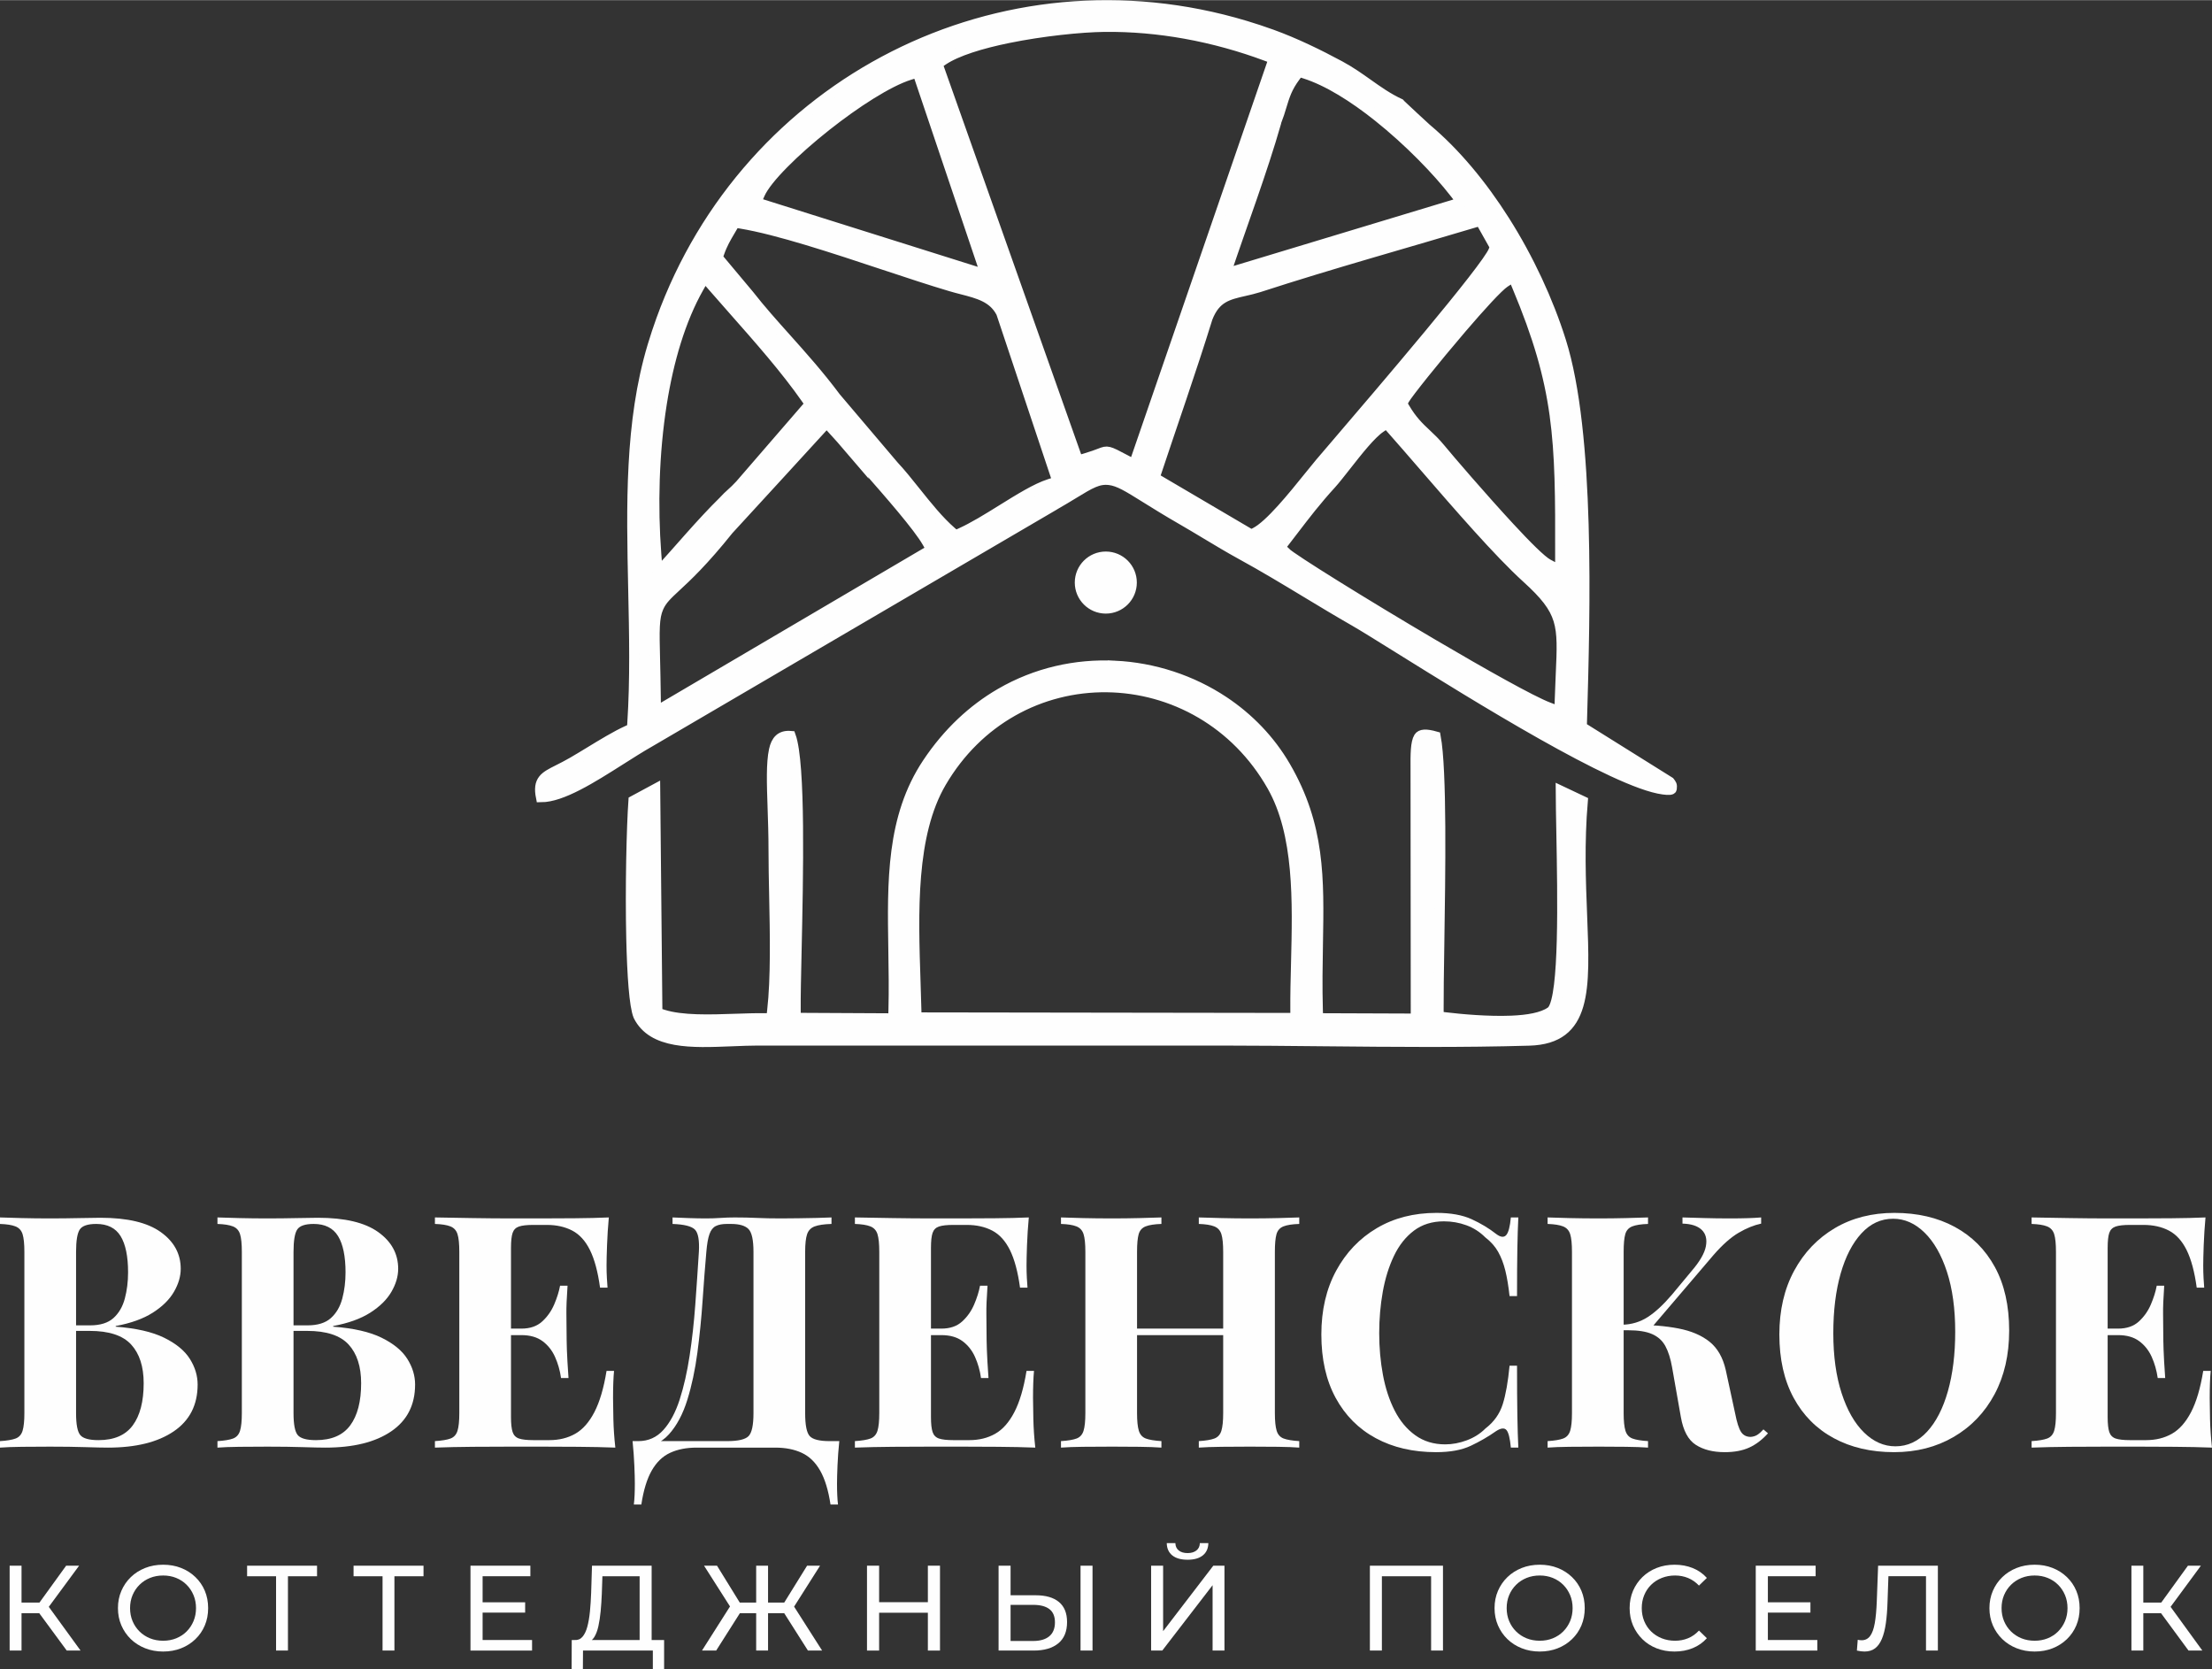 <?xml version="1.0" encoding="UTF-8"?> <svg xmlns="http://www.w3.org/2000/svg" xmlns:xlink="http://www.w3.org/1999/xlink" xmlns:xodm="http://www.corel.com/coreldraw/odm/2003" xml:space="preserve" width="1825px" height="1377px" version="1.1" style="shape-rendering:geometricPrecision; text-rendering:geometricPrecision; image-rendering:optimizeQuality; fill-rule:evenodd; clip-rule:evenodd" viewBox="0 0 1823.32 1375.48"><rect x="0" y="0" width="1823.32" height="1375.48" fill="#333333" stroke="none"/> <defs> <style type="text/css"> .str0 {stroke:#FEFEFE;stroke-width:8.33;stroke-miterlimit:22.926} .fil0 {fill:#FEFEFE} .fil1 {fill:#FEFEFE;fill-rule:nonzero} </style> </defs> <g id="Слой_x0020_1">  <g id="_3030731269312"> <path class="fil0 str0" d="M626.41 159.6c5.55,-12.57 28.71,-35.42 54.67,-55.93 24.19,-19.12 51.15,-36.56 68.79,-42.07l6.46 -2.01 56.19 166.63 -189.24 -59.55 3.13 -7.07zm263.68 320.4c0,11.82 9.58,21.41 21.41,21.41 11.82,0 21.41,-9.59 21.41,-21.41 0,-11.83 -9.59,-21.41 -21.41,-21.41 -11.83,0 -21.41,9.58 -21.41,21.41zm28.88 68.54c-32.08,-1.54 -64.94,5.61 -94.47,22.8 -22.51,13.09 -43.13,32.05 -60.05,57.43 -29.82,44.77 -28.96,97.56 -28.05,153.8 0.26,16.34 0.53,32.98 0.09,49.82l-0.19 6.78 -80.38 -0.41 -0.07 -6.83c-0.1,-10.41 0.28,-27.48 0.73,-47.84 1.37,-61.91 3.42,-154.79 -4.8,-177.65 -8.16,-0.72 -12.05,3.57 -13.78,11.57 -2.35,10.87 -1.8,27.42 -1.13,47.33 0.37,11.03 0.77,23.03 0.77,34.69 0,12.54 0.26,24.52 0.51,36.97 0.68,32.84 1.43,68.77 -1.65,95.91l-0.7 6.24 -6.27 -0.08c-6.83,-0.09 -14.79,0.19 -23.06,0.46 -21.16,0.73 -44.24,1.51 -59.83,-3.44l-4.78 -1.51 -1.81 -184.45 -17.89 9.65c-1.51,21.24 -2.76,71.43 -1.77,113.8 0.69,29.69 2.41,55.29 5.77,63.54 11.72,23.54 44.13,22.24 76.63,20.92 7.99,-0.32 15.99,-0.64 23.02,-0.64l0 0.02 381.58 0.03 0 -0.03c25.03,0 54.7,0.3 84.48,0.59 56.54,0.55 113.55,1.1 168.73,-0.51 47.55,-1.4 45.92,-42.15 43.5,-103 -1.11,-27.97 -2.38,-59.9 0.55,-94.35l-18.13 -8.57c0.04,8.81 0.25,20.47 0.5,33.61 1.01,54.73 2.49,134.46 -7.4,147.18l-0.59 0.75 -0.93 0.65c-6.75,4.74 -18.79,6.79 -32.2,7.34 -19.21,0.8 -41.7,-1.28 -53.99,-2.75l-6.05 -0.73 -0.05 -6.13c-0.07,-11.83 0.21,-30.31 0.54,-51.87 0.94,-60.33 2.24,-145.02 -2.96,-172.78 -8.22,-2.34 -12.25,-1.87 -13.88,0.7 -2.71,4.31 -2.76,13.92 -2.66,26.4 0,68.47 0.11,136.95 0.18,205.43l-80.59 -0.3 -0.18 -6.7c-0.55,-19.62 -0.22,-37.69 0.07,-54.72 0.96,-53.93 1.73,-97.25 -26.7,-146.11 -12.72,-21.86 -30.27,-39.92 -50.75,-53.57 -26.48,-17.63 -57.81,-27.89 -89.91,-29.44l0 0zm-84.61 37.72c24.11,-13.72 51.1,-20.34 78.03,-20.02 26.9,0.32 53.75,7.57 77.64,21.6 23.19,13.62 43.59,33.62 58.49,59.83 22.48,39.53 21.1,94.75 19.81,146.22 -0.33,13.07 -0.66,25.9 -0.57,38.01l0.04 6.95 -312.33 -0.45 -0.16 -6.75c-0.18,-7.26 -0.43,-14.99 -0.69,-22.87 -1.88,-56.81 -4,-121.05 21.35,-164.21 15.2,-25.9 35.5,-45.29 58.39,-58.31l0 0zm-105.27 -367.94c19.69,6.53 38.39,12.74 54.33,17.45 3.45,1.03 6.39,1.79 9.2,2.51 13.97,3.6 25.83,6.66 32.41,18.95l0.28 0.54 46.37 138.91 -6.7 2.14c-10.78,3.43 -24.9,12.21 -39.09,21.03 -11.72,7.29 -23.5,14.61 -34.19,19.42l-4.03 1.82 -3.35 -2.9c-10.42,-9.04 -20.16,-21.22 -29.62,-33.06 -6.05,-7.59 -12.01,-15.04 -17.72,-21.13l-0.25 -0.28 -47.76 -56.27 -0.24 -0.32c-13.69,-18.3 -27.45,-33.66 -40.62,-48.38 -10.71,-11.95 -21.04,-23.49 -30.72,-35.86l-25.8 -30.8 1.29 -3.72c2.58,-7.44 5.67,-12.67 9.01,-18.31l3.94 -6.73 4.7 0.77c30.54,5.02 76.75,20.35 118.56,34.22l0 0zm139.61 198.08c6.74,-3.86 11.82,-6.96 16.1,-9.56 13.89,-8.47 20.48,-12.48 29.71,-11.36 7.74,0.95 15.18,5.58 29.31,14.39 7.96,4.96 18.13,11.31 30.83,18.61 6.55,3.78 12.81,7.53 19.15,11.35 9.65,5.79 19.52,11.72 28.79,16.8 19.16,10.48 36.64,21.05 54.24,31.68 13.02,7.87 26.12,15.77 39.75,23.58 6.99,4.01 19.82,12 36.21,22.21 62.77,39.08 178.6,111.2 218.22,116.4 4.31,0.57 6.85,0.47 6.98,-0.51 0.21,-1.68 0.15,-2.67 -0.12,-3.35 -0.23,-0.6 -0.82,-1.4 -1.58,-2.38l-72.43 -45.27 0.18 -6.53c2.51,-88.23 6.71,-235.29 -17.37,-311.54 -10.46,-33.13 -26.48,-67.75 -46.46,-99.26 -18.54,-29.25 -40.45,-55.77 -64.42,-75.86 -7.19,-6.45 -14.25,-13.26 -21.35,-19.84l-0.31 -0.35 0.02 -0.02 -0.27 -0.3c-9.76,-4.51 -17.95,-10.32 -26.51,-16.39 -7.05,-4.99 -14.37,-10.18 -22.95,-14.8 -8.76,-4.71 -18,-9.45 -27.34,-13.81 -9.39,-4.4 -19.1,-8.52 -28.82,-12.04 -7.09,-2.56 -14.28,-4.94 -21.6,-7.14 -100.85,-30.32 -203.54,-18.73 -289.88,24.94 -86.33,43.67 -156.34,119.44 -191.82,217.51 -2.51,6.94 -4.87,14.09 -7.09,21.46 -18.86,62.75 -17.37,131.62 -15.89,200.32 0.81,37.29 1.62,74.55 -0.76,110.79l-0.27 4.16 -3.8 1.72c-9.3,4.21 -20.57,11.09 -31.12,17.53 -4.74,2.88 -9.32,5.68 -14.24,8.52 -4.42,2.55 -8.42,4.57 -12.01,6.37 -10.89,5.47 -16.69,8.39 -13.86,22.46 17.28,-0.06 42.02,-15.76 65.43,-30.61 8.36,-5.32 16.56,-10.52 24.74,-15.17l332.56 -194.65 0.05 -0.06 0 0zm19.87 -37c-38.59,-108.94 -77.17,-217.89 -115.75,-326.84l4.47 -3.01c11.4,-7.65 31.67,-13.8 53.75,-18.31 28.25,-5.77 59.86,-8.99 79.14,-9.24 22.74,-0.28 45.16,1.8 66.72,5.67 23.43,4.21 45.85,10.53 66.6,18.26l6.35 2.36c-38.4,111.41 -76.76,222.82 -115.14,334.23l-7.18 -3.8c-14.42,-7.66 -14.54,-7.61 -20.68,-5.27 -2.8,1.07 -6.44,2.46 -11.98,4.1l-6.3 1.85zm63.14 14.19c14.49,-43.68 30.1,-87.87 43.69,-131.73 6.6,-16.76 16.64,-19.04 30.6,-22.2 3.54,-0.81 7.41,-1.68 11.65,-3.01 59.76,-19.44 122.14,-36.65 182.52,-54.76l12.06 21.46 -1.13 3.03c-5.36,14.25 -93.71,117.44 -129.93,159.75 -5.78,6.75 -10.19,11.89 -12.97,15.17 -2.45,2.9 -5.51,6.7 -8.96,10.97 -13.49,16.75 -32.62,40.45 -44.46,46.47l-3.34 1.71 -3.27 -1.92 -76.46 -44.94 0 0zm108 61.6l-4.34 -4.3 3.74 -4.84c1.94,-2.49 4.58,-5.95 7.23,-9.41 9.46,-12.37 18.63,-24.37 31.09,-37.99 2.93,-3.21 7.36,-8.86 12.19,-15.01 9.5,-12.09 20.45,-26.03 28.33,-31.34l5.04 -3.4 4.02 4.54c7.31,8.22 16.77,19.15 26.88,30.84 28.11,32.49 61.43,70.99 84.56,91.97 30.43,27.59 29.96,38.05 28.09,79.29 -0.28,6.32 -0.6,13.38 -0.83,20.96l-0.29 9.72 -9.07 -3.43c-13.71,-5.18 -53.6,-27.57 -95.42,-52.18 -56.04,-32.97 -116.01,-70.24 -121.22,-75.42l0 0zm-362.44 -89.19c2.13,2.55 3.31,3.83 4.64,5.28 1.2,1.31 2.53,2.76 4.99,5.6 2.7,3.12 5.72,6.57 9.11,10.43 16.36,18.63 40.91,46.6 48.27,59.56l3.37 5.92 -226.98 133.46 -0.15 -11.92c-0.15,-12.15 -0.39,-22.27 -0.59,-30.65 -0.59,-24.46 -0.84,-34.7 2.86,-43.12 2.79,-6.36 7.13,-10.38 14.57,-17.28 8.72,-8.07 22.23,-20.59 43.19,-46.77 27.02,-29.32 53.89,-58.78 80.83,-88.17 5.26,5.85 10.8,11.71 15.89,17.66zm460.39 -36.96c2.67,-4.88 25.85,-33.78 47,-58.49 15.54,-18.14 30.25,-34.31 35.64,-37.85l6.97 -4.57 3.23 7.71c17.4,41.55 26.36,72.74 30.96,105.97 4.56,32.98 4.73,67.76 4.58,116.77l-0.02 11.52 -10.14 -5.42c-5.27,-2.81 -17.52,-15.06 -31.36,-30.01 -22.96,-24.8 -50.62,-57.04 -57.04,-64.88 -4.31,-5.26 -8.14,-8.86 -11.75,-12.25 -6.17,-5.79 -11.78,-11.07 -17.99,-21.69l-1.97 -3.36 1.89 -3.45 0 0zm-493.14 -0.65l3.09 4.42 -57.48 66.46 -0.1 0.11c-2.79,3.08 -5.02,5.09 -7.25,7.12 -2.06,1.87 -4.15,3.75 -6.7,6.6 -18.1,17.77 -36.47,39.88 -53.97,59l-1.2 -15.97c-2.92,-38.73 -1.95,-82.55 4.58,-123.65 5.64,-35.51 15.45,-69.04 30.52,-95.62l4.83 -8.51 6.43 7.4c6.04,6.95 11.71,13.36 17.43,19.84 21.09,23.87 42.93,48.58 59.82,72.8l0 0zm387.54 -228.01c1.86,-5.05 3.05,-8.97 4.12,-12.5 2.77,-9.11 4.85,-15.94 11.58,-24.93l2.95 -3.94 4.67 1.47c19.12,6.03 40.57,19.59 60.68,35.64 25.32,20.18 48.73,44.43 62.73,62.43l6.21 7.97 -194.72 58.87c13.62,-40.72 30.17,-84.27 41.78,-125.01l0 0z"></path> <path class="fil1" d="M0 1003.23c4.47,0.18 10.49,0.36 18.09,0.53 7.59,0.18 15.13,0.27 22.64,0.27 8.57,0 16.88,-0.09 24.92,-0.27 8.03,-0.17 13.75,-0.26 17.14,-0.26 22.15,0 38.72,3.93 49.71,11.79 10.98,7.86 16.47,17.95 16.47,30.27 0,6.25 -1.87,12.6 -5.62,19.03 -3.75,6.43 -9.56,12.14 -17.42,17.14 -7.86,5.01 -18.04,8.67 -30.54,10.99l0 0.54c16.79,1.25 30.09,4.28 39.92,9.11 9.82,4.82 16.88,10.62 21.17,17.41 4.28,6.79 6.43,13.84 6.43,21.17 0,16.79 -6.57,29.65 -19.7,38.58 -13.13,8.93 -31.21,13.4 -54.25,13.4 -4.29,0 -10.5,-0.14 -18.63,-0.4 -8.12,-0.27 -17.81,-0.4 -29.07,-0.4 -7.86,0 -15.58,0.04 -23.17,0.13 -7.6,0.09 -13.62,0.31 -18.09,0.67l0 -5.36c5.72,-0.36 10,-1.07 12.86,-2.14 2.86,-1.08 4.78,-3.22 5.76,-6.43 0.98,-3.22 1.48,-8.04 1.48,-14.47l0 -132.9c0,-6.61 -0.5,-11.48 -1.48,-14.6 -0.98,-3.13 -2.95,-5.27 -5.89,-6.43 -2.95,-1.16 -7.19,-1.83 -12.73,-2.01l0 -5.36zm79.31 5.36c-6.97,0 -11.48,1.52 -13.53,4.55 -2.05,3.04 -3.08,9.2 -3.08,18.49l0 132.9c0,9.29 1.16,15.32 3.48,18.08 2.32,2.77 7.32,4.16 15.01,4.16 12.86,0 22.28,-4.07 28.26,-12.19 5.99,-8.13 8.98,-19.7 8.98,-34.7 0,-13.76 -3.44,-24.39 -10.32,-31.89 -6.87,-7.5 -18.26,-11.25 -34.16,-11.25l-22.77 0c0,0 0,-0.76 0,-2.28 0,-1.52 0,-2.28 0,-2.28l23.04 0c8.39,0 14.83,-2.01 19.29,-6.02 4.47,-4.02 7.59,-9.38 9.38,-16.08 1.78,-6.7 2.68,-13.89 2.68,-21.57 0,-13.22 -2.06,-23.18 -6.16,-29.88 -4.11,-6.69 -10.81,-10.04 -20.1,-10.04z"></path> <path id="1" class="fil1" d="M179.25 1003.23c4.47,0.18 10.5,0.36 18.09,0.53 7.59,0.18 15.13,0.27 22.64,0.27 8.57,0 16.88,-0.09 24.92,-0.27 8.03,-0.17 13.75,-0.26 17.14,-0.26 22.15,0 38.72,3.93 49.71,11.79 10.98,7.86 16.47,17.95 16.47,30.27 0,6.25 -1.87,12.6 -5.62,19.03 -3.75,6.43 -9.56,12.14 -17.42,17.14 -7.86,5.01 -18.04,8.67 -30.54,10.99l0 0.54c16.79,1.25 30.1,4.28 39.92,9.11 9.82,4.82 16.88,10.62 21.17,17.41 4.28,6.79 6.43,13.84 6.43,21.17 0,16.79 -6.57,29.65 -19.7,38.58 -13.12,8.93 -31.21,13.4 -54.25,13.4 -4.29,0 -10.5,-0.14 -18.62,-0.4 -8.13,-0.27 -17.82,-0.4 -29.08,-0.4 -7.86,0 -15.58,0.04 -23.17,0.13 -7.59,0.09 -13.62,0.31 -18.09,0.67l0 -5.36c5.72,-0.36 10,-1.07 12.86,-2.14 2.86,-1.08 4.78,-3.22 5.76,-6.43 0.99,-3.22 1.48,-8.04 1.48,-14.47l0 -132.9c0,-6.61 -0.49,-11.48 -1.48,-14.6 -0.98,-3.13 -2.94,-5.27 -5.89,-6.43 -2.95,-1.16 -7.19,-1.83 -12.73,-2.01l0 -5.36zm79.31 5.36c-6.97,0 -11.48,1.52 -13.53,4.55 -2.05,3.04 -3.08,9.2 -3.08,18.49l0 132.9c0,9.29 1.16,15.32 3.48,18.08 2.32,2.77 7.33,4.16 15.01,4.16 12.86,0 22.28,-4.07 28.26,-12.19 5.99,-8.13 8.98,-19.7 8.98,-34.7 0,-13.76 -3.44,-24.39 -10.32,-31.89 -6.87,-7.5 -18.26,-11.25 -34.16,-11.25l-22.77 0c0,0 0,-0.76 0,-2.28 0,-1.52 0,-2.28 0,-2.28l23.04 0c8.4,0 14.83,-2.01 19.29,-6.02 4.47,-4.02 7.59,-9.38 9.38,-16.08 1.79,-6.7 2.68,-13.89 2.68,-21.57 0,-13.22 -2.06,-23.18 -6.16,-29.88 -4.11,-6.69 -10.81,-10.04 -20.1,-10.04z"></path> <path id="2" class="fil1" d="M501.85 1003.23c-0.72,7.86 -1.21,15.45 -1.47,22.77 -0.27,7.33 -0.41,12.95 -0.41,16.88 0,3.58 0.09,6.97 0.27,10.18 0.18,3.22 0.36,5.9 0.54,8.04l-6.17 0c-1.78,-13.04 -4.55,-23.35 -8.3,-30.94 -3.75,-7.6 -8.62,-12.95 -14.6,-16.08 -5.99,-3.13 -13,-4.69 -21.04,-4.69l-10.98 0c-5.36,0 -9.34,0.45 -11.93,1.34 -2.59,0.89 -4.33,2.64 -5.22,5.23 -0.89,2.59 -1.34,6.74 -1.34,12.45l0 139.33c0,5.54 0.45,9.65 1.34,12.33 0.89,2.68 2.63,4.46 5.22,5.36 2.59,0.89 6.57,1.34 11.93,1.34l13.13 0c8.03,0 15.13,-1.75 21.3,-5.23 6.16,-3.48 11.43,-9.42 15.81,-17.82 4.37,-8.39 7.72,-19.73 10.04,-34.02l6.17 0c-0.54,5.71 -0.81,13.21 -0.81,22.5 0,4.11 0.09,9.92 0.27,17.42 0.18,7.5 0.71,15.27 1.61,23.31 -9.11,-0.36 -19.38,-0.58 -30.82,-0.67 -11.43,-0.09 -21.61,-0.13 -30.54,-0.13 -6.07,0 -14.11,0 -24.12,0 -10,0 -20.63,0.04 -31.88,0.13 -11.25,0.09 -21.7,0.31 -31.35,0.67l0 -5.36c5.72,-0.36 10.01,-1.07 12.86,-2.14 2.86,-1.08 4.78,-3.22 5.76,-6.43 0.99,-3.22 1.48,-8.04 1.48,-14.47l0 -132.9c0,-6.61 -0.49,-11.48 -1.48,-14.6 -0.98,-3.13 -2.94,-5.27 -5.89,-6.43 -2.95,-1.16 -7.19,-1.83 -12.73,-2.01l0 -5.36c9.65,0.18 20.1,0.36 31.35,0.53 11.25,0.18 21.88,0.27 31.88,0.27 10.01,0 18.05,0 24.12,0 8.22,0 17.55,-0.04 28,-0.13 10.45,-0.09 19.78,-0.31 28,-0.67zm-41.8 91.63c0,0 0,0.9 0,2.68 0,1.79 0,2.68 0,2.68l-46.89 0c0,0 0,-0.89 0,-2.68 0,-1.78 0,-2.68 0,-2.68l46.89 0zm7.77 -35.36c-0.71,10.18 -1.03,17.95 -0.94,23.31 0.09,5.35 0.14,10.27 0.14,14.73 0,4.47 0.09,9.38 0.26,14.74 0.18,5.36 0.63,13.13 1.34,23.31l-6.16 0c-0.89,-6.25 -2.54,-12.06 -4.96,-17.42 -2.41,-5.35 -5.84,-9.69 -10.31,-12.99 -4.47,-3.31 -10.27,-4.96 -17.42,-4.96l0 -5.36c7.15,0 12.86,-1.96 17.15,-5.89 4.29,-3.93 7.59,-8.62 9.92,-14.07 2.32,-5.45 3.93,-10.58 4.82,-15.4l6.16 0z"></path> <path id="3" class="fil1" d="M685.39 1003.23l0 5.36c-6.08,0.18 -10.68,0.85 -13.8,2.01 -3.13,1.16 -5.23,3.3 -6.3,6.43 -1.07,3.12 -1.61,7.99 -1.61,14.6l0 132.9c0,9.82 1.25,16.12 3.75,18.89 2.51,2.77 7.95,4.15 16.35,4.15l8.04 0c-0.72,6.97 -1.21,13.67 -1.48,20.09 -0.26,6.44 -0.4,11.35 -0.4,14.74 0,7.15 0.27,12.95 0.81,17.42l-6.17 0c-1.78,-11.79 -4.64,-21.12 -8.57,-28 -3.93,-6.88 -8.98,-11.75 -15.14,-14.6 -6.16,-2.86 -13.44,-4.29 -21.84,-4.29l-64.84 0c-8.39,0 -15.67,1.43 -21.83,4.29 -6.17,2.85 -11.21,7.72 -15.14,14.6 -3.93,6.88 -6.79,16.21 -8.58,28l-6.16 0c0.54,-4.47 0.8,-10.27 0.8,-17.42 0,-3.39 -0.13,-8.3 -0.4,-14.74 -0.27,-6.42 -0.76,-13.12 -1.47,-20.09l77.97 0c9.11,0 15,-1.38 17.68,-4.15 2.68,-2.77 4.02,-9.07 4.02,-18.89l0 -132.9c0,-9.83 -1.38,-16.12 -4.15,-18.89 -2.77,-2.77 -7.55,-4.15 -14.34,-4.15l-3.48 0c-3.75,0 -6.79,0.58 -9.11,1.74 -2.32,1.16 -4.06,3.39 -5.22,6.7 -1.17,3.3 -2.01,8.17 -2.55,14.6 -1.07,12.15 -2.1,25.45 -3.08,39.92 -0.98,14.47 -2.41,28.81 -4.29,43.01 -1.87,14.2 -4.64,27.19 -8.3,38.98 -3.67,11.79 -8.71,21.26 -15.14,28.4 -6.43,7.15 -14.83,10.72 -25.19,10.72l0 -5.09c8.22,0 15.1,-3.08 20.63,-9.24 5.54,-6.17 10,-14.52 13.4,-25.06 3.39,-10.54 6.12,-22.55 8.17,-36.03 2.06,-13.49 3.62,-27.56 4.69,-42.2 1.07,-14.65 2.05,-29.12 2.95,-43.41 0.53,-9.47 -0.54,-15.59 -3.22,-18.35 -2.68,-2.77 -8.84,-4.34 -18.49,-4.69l0 -5.36c3.76,0.18 8.22,0.36 13.4,0.53 5.18,0.18 9.92,0.27 14.2,0.27 4.11,0 8.09,-0.13 11.93,-0.4 3.84,-0.27 7.72,-0.4 11.65,-0.4 6.79,0 12.95,0.13 18.49,0.4 5.54,0.27 12.14,0.4 19.83,0.4 4.46,0 9.33,-0.04 14.6,-0.13 5.27,-0.09 10.27,-0.18 15,-0.27 4.74,-0.09 8.71,-0.22 11.93,-0.4z"></path> <path id="4" class="fil1" d="M848.03 1003.23c-0.72,7.86 -1.21,15.45 -1.48,22.77 -0.27,7.33 -0.4,12.95 -0.4,16.88 0,3.58 0.09,6.97 0.27,10.18 0.18,3.22 0.36,5.9 0.53,8.04l-6.16 0c-1.78,-13.04 -4.55,-23.35 -8.3,-30.94 -3.76,-7.6 -8.62,-12.95 -14.61,-16.08 -5.98,-3.13 -12.99,-4.69 -21.03,-4.69l-10.99 0c-5.35,0 -9.33,0.45 -11.92,1.34 -2.59,0.89 -4.33,2.64 -5.22,5.23 -0.9,2.59 -1.34,6.74 -1.34,12.45l0 139.33c0,5.54 0.44,9.65 1.34,12.33 0.89,2.68 2.63,4.46 5.22,5.36 2.59,0.89 6.57,1.34 11.92,1.34l13.13 0c8.04,0 15.14,-1.75 21.3,-5.23 6.17,-3.48 11.44,-9.42 15.81,-17.82 4.38,-8.39 7.73,-19.73 10.05,-34.02l6.16 0c-0.53,5.71 -0.8,13.21 -0.8,22.5 0,4.11 0.09,9.92 0.27,17.42 0.18,7.5 0.71,15.27 1.6,23.31 -9.11,-0.36 -19.38,-0.58 -30.81,-0.67 -11.43,-0.09 -21.61,-0.13 -30.54,-0.13 -6.08,0 -14.11,0 -24.12,0 -10,0 -20.63,0.04 -31.88,0.13 -11.26,0.09 -21.71,0.31 -31.35,0.67l0 -5.36c5.71,-0.36 10,-1.07 12.86,-2.14 2.86,-1.08 4.78,-3.22 5.76,-6.43 0.98,-3.22 1.47,-8.04 1.47,-14.47l0 -132.9c0,-6.61 -0.49,-11.48 -1.47,-14.6 -0.98,-3.13 -2.95,-5.27 -5.89,-6.43 -2.95,-1.16 -7.19,-1.83 -12.73,-2.01l0 -5.36c9.64,0.18 20.09,0.36 31.35,0.53 11.25,0.18 21.88,0.27 31.88,0.27 10.01,0 18.04,0 24.12,0 8.21,0 17.55,-0.04 28,-0.13 10.45,-0.09 19.78,-0.31 28,-0.67zm-41.8 91.63c0,0 0,0.9 0,2.68 0,1.79 0,2.68 0,2.68l-46.89 0c0,0 0,-0.89 0,-2.68 0,-1.78 0,-2.68 0,-2.68l46.89 0zm7.77 -35.36c-0.72,10.18 -1.03,17.95 -0.94,23.31 0.09,5.35 0.13,10.27 0.13,14.73 0,4.47 0.09,9.38 0.27,14.74 0.18,5.36 0.63,13.13 1.34,23.31l-6.16 0c-0.89,-6.25 -2.55,-12.06 -4.96,-17.42 -2.41,-5.35 -5.85,-9.69 -10.31,-12.99 -4.47,-3.31 -10.27,-4.96 -17.42,-4.96l0 -5.36c7.15,0 12.86,-1.96 17.15,-5.89 4.29,-3.93 7.59,-8.62 9.91,-14.07 2.32,-5.45 3.93,-10.58 4.82,-15.4l6.17 0z"></path> <path id="5" class="fil1" d="M988.16 1192.93l0 -5.36c5.71,-0.36 10,-1.07 12.86,-2.14 2.86,-1.08 4.78,-3.22 5.76,-6.43 0.98,-3.22 1.47,-8.04 1.47,-14.47l0 -132.9c0,-6.61 -0.49,-11.48 -1.47,-14.6 -0.98,-3.13 -2.95,-5.27 -5.9,-6.43 -2.94,-1.16 -7.19,-1.83 -12.72,-2.01l0 -5.36c4.82,0.18 11.12,0.36 18.89,0.53 7.77,0.18 15.49,0.27 23.17,0.27 8.22,0 15.95,-0.09 23.18,-0.27 7.23,-0.17 13.09,-0.35 17.55,-0.53l0 5.36c-5.72,0.18 -10.05,0.85 -12.99,2.01 -2.95,1.16 -4.87,3.3 -5.76,6.43 -0.9,3.12 -1.34,7.99 -1.34,14.6l0 132.9c0,6.43 0.49,11.25 1.47,14.47 0.98,3.21 2.9,5.35 5.76,6.43 2.86,1.07 7.14,1.78 12.86,2.14l0 5.36c-4.46,-0.36 -10.32,-0.58 -17.55,-0.67 -7.23,-0.09 -14.96,-0.13 -23.18,-0.13 -7.68,0 -15.4,0.04 -23.17,0.13 -7.77,0.09 -14.07,0.31 -18.89,0.67zm-113.61 0l0 -5.36c5.72,-0.36 10.01,-1.07 12.86,-2.14 2.86,-1.08 4.78,-3.22 5.76,-6.43 0.99,-3.22 1.48,-8.04 1.48,-14.47l0 -132.9c0,-6.61 -0.49,-11.48 -1.48,-14.6 -0.98,-3.13 -2.94,-5.27 -5.89,-6.43 -2.95,-1.16 -7.19,-1.83 -12.73,-2.01l0 -5.36c4.65,0.18 10.67,0.36 18.09,0.53 7.41,0.18 15.49,0.27 24.25,0.27 7.5,0 14.91,-0.09 22.23,-0.27 7.33,-0.17 13.4,-0.35 18.22,-0.53l0 5.36c-5.71,0.18 -10.04,0.85 -12.99,2.01 -2.95,1.16 -4.87,3.3 -5.76,6.43 -0.89,3.12 -1.34,7.99 -1.34,14.6l0 132.9c0,6.43 0.49,11.25 1.47,14.47 0.98,3.21 2.91,5.35 5.76,6.43 2.86,1.07 7.15,1.78 12.86,2.14l0 5.36c-4.82,-0.36 -10.89,-0.58 -18.22,-0.67 -7.32,-0.09 -14.73,-0.13 -22.23,-0.13 -8.76,0 -16.84,0.04 -24.25,0.13 -7.42,0.09 -13.44,0.31 -18.09,0.67zm45.28 -92.71l0 -5.36 105.84 0 0 5.36 -105.84 0z"></path> <path id="6" class="fil1" d="M1184.02 999.48c11.79,0 21.48,1.74 29.07,5.22 7.59,3.49 14.34,7.55 20.23,12.19 3.57,2.68 6.3,2.99 8.17,0.94 1.88,-2.05 3.17,-6.92 3.89,-14.6l6.16 0c-0.36,6.97 -0.62,15.4 -0.8,25.32 -0.18,9.91 -0.27,23.09 -0.27,39.52l-6.16 0c-0.9,-8.22 -2.06,-15.23 -3.49,-21.03 -1.43,-5.81 -3.39,-10.94 -5.89,-15.41 -2.5,-4.47 -6.07,-8.48 -10.72,-12.06 -4.46,-4.46 -9.64,-7.77 -15.54,-9.91 -5.89,-2.15 -12.06,-3.22 -18.49,-3.22 -9.64,0 -17.86,2.55 -24.65,7.64 -6.78,5.09 -12.28,12.01 -16.48,20.76 -4.19,8.76 -7.27,18.63 -9.24,29.61 -1.96,10.99 -2.95,22.37 -2.95,34.16 0,11.97 1.03,23.45 3.08,34.43 2.06,10.99 5.27,20.77 9.65,29.34 4.38,8.58 10.05,15.37 17.01,20.37 6.97,5 15.19,7.5 24.65,7.5 5.9,0 11.84,-1.12 17.82,-3.35 5.99,-2.23 11.12,-5.49 15.41,-9.78 6.96,-5.36 11.7,-12.01 14.2,-19.96 2.5,-7.95 4.38,-18.53 5.63,-31.75l6.16 0c0,16.97 0.09,30.68 0.27,41.13 0.18,10.45 0.44,19.24 0.8,26.39l-6.16 0c-0.72,-7.68 -1.92,-12.51 -3.62,-14.47 -1.7,-1.96 -4.51,-1.7 -8.44,0.8 -6.61,4.65 -13.62,8.71 -21.03,12.19 -7.42,3.49 -16.93,5.23 -28.54,5.23 -18.93,0 -35.5,-3.84 -49.7,-11.52 -14.2,-7.68 -25.23,-18.76 -33.09,-33.23 -7.86,-14.47 -11.79,-31.88 -11.79,-52.24 0,-20.01 4.06,-37.52 12.19,-52.52 8.13,-15 19.29,-26.7 33.49,-35.1 14.2,-8.4 30.59,-12.59 49.17,-12.59z"></path> <path id="7" class="fil1" d="M1358.45 1003.23l0 5.36c-5.72,0.18 -10.05,0.85 -13,2.01 -2.94,1.16 -4.86,3.3 -5.76,6.43 -0.89,3.12 -1.34,7.99 -1.34,14.6l0 132.9c0,6.43 0.49,11.25 1.48,14.47 0.98,3.21 2.9,5.35 5.76,6.43 2.86,1.07 7.14,1.78 12.86,2.14l0 5.36c-4.82,-0.36 -10.9,-0.58 -18.22,-0.67 -7.33,-0.09 -14.74,-0.13 -22.24,-0.13 -8.57,0 -16.66,0.04 -24.25,0.13 -7.59,0.09 -13.62,0.31 -18.08,0.67l0 -5.36c5.71,-0.36 10,-1.07 12.86,-2.14 2.85,-1.08 4.77,-3.22 5.76,-6.43 0.98,-3.22 1.47,-8.04 1.47,-14.47l0 -132.9c0,-6.61 -0.49,-11.48 -1.47,-14.6 -0.99,-3.13 -2.95,-5.27 -5.9,-6.43 -2.95,-1.16 -7.19,-1.83 -12.72,-2.01l0 -5.36c4.46,0.18 10.49,0.36 18.08,0.53 7.59,0.18 15.68,0.27 24.25,0.27 7.5,0 14.91,-0.09 22.24,-0.27 7.32,-0.17 13.4,-0.35 18.22,-0.53zm-12.33 88.42c14.29,0 26.75,1.02 37.38,3.08 10.63,2.05 19.2,5.72 25.72,10.99 6.52,5.26 10.94,12.99 13.27,23.17l7.77 35.91c1.42,7.32 3.03,12.36 4.82,15.13 1.78,2.77 4.46,4.16 8.04,4.16 2.14,-0.18 3.97,-0.76 5.49,-1.75 1.52,-0.98 3.17,-2.45 4.96,-4.42l3.75 3.22c-4.82,5.36 -10,9.29 -15.54,11.79 -5.54,2.5 -12.24,3.75 -20.1,3.75 -9.64,0 -17.59,-2.01 -23.84,-6.03 -6.26,-4.02 -10.36,-11.65 -12.33,-22.91l-7.23 -40.99c-1.25,-7.15 -3.09,-12.95 -5.5,-17.42 -2.41,-4.46 -6.03,-7.77 -10.85,-9.91 -4.82,-2.15 -11.52,-3.22 -20.09,-3.22l-10.45 0 0 -4.55 14.73 0zm-8.84 4.55l0 -4.55c7.68,-0.18 14.65,-2.28 20.9,-6.3 6.25,-4.02 12.95,-10.22 20.1,-18.62l15.8 -19.02c6.97,-8.04 10.99,-14.96 12.06,-20.77 1.07,-5.8 -0.09,-10.32 -3.48,-13.53 -3.4,-3.21 -8.67,-4.91 -15.81,-5.09l0 -5.09c6.61,0.18 12.86,0.36 18.76,0.53 5.89,0.18 12.77,0.27 20.63,0.27 10.54,0 19.02,-0.27 25.45,-0.8l0 5.09c-5.89,1.25 -12.06,3.75 -18.49,7.5 -6.43,3.75 -13.3,9.83 -20.63,18.22l-53.05 62.16 -22.24 0z"></path> <path id="8" class="fil1" d="M1561.55 999.48c18.93,0 35.5,3.84 49.7,11.52 14.2,7.68 25.23,18.71 33.09,33.09 7.86,14.38 11.79,31.84 11.79,52.38 0,20.01 -4.02,37.51 -12.06,52.52 -8.04,15 -19.25,26.7 -33.63,35.1 -14.38,8.39 -30.76,12.59 -49.16,12.59 -18.94,0 -35.5,-3.84 -49.7,-11.52 -14.21,-7.68 -25.24,-18.76 -33.1,-33.23 -7.85,-14.47 -11.78,-31.88 -11.78,-52.24 0,-20.01 4.06,-37.52 12.19,-52.52 8.12,-15 19.29,-26.7 33.49,-35.1 14.2,-8.4 30.59,-12.59 49.17,-12.59zm-1.08 4.82c-10,0 -18.71,4.02 -26.12,12.06 -7.41,8.04 -13.13,19.11 -17.15,33.22 -4.02,14.11 -6.03,30.46 -6.03,49.03 0,18.94 2.28,35.42 6.84,49.44 4.55,14.02 10.71,24.83 18.48,32.42 7.77,7.59 16.39,11.39 25.86,11.39 10,0 18.71,-4.02 26.12,-12.06 7.42,-8.04 13.13,-19.16 17.15,-33.36 4.02,-14.2 6.03,-30.5 6.03,-48.9 0,-19.11 -2.28,-35.63 -6.83,-49.57 -4.56,-13.93 -10.72,-24.69 -18.49,-32.28 -7.77,-7.59 -16.39,-11.39 -25.86,-11.39z"></path> <path id="9" class="fil1" d="M1817.96 1003.23c-0.71,7.86 -1.2,15.45 -1.47,22.77 -0.27,7.33 -0.4,12.95 -0.4,16.88 0,3.58 0.09,6.97 0.26,10.18 0.18,3.22 0.36,5.9 0.54,8.04l-6.16 0c-1.79,-13.04 -4.56,-23.35 -8.31,-30.94 -3.75,-7.6 -8.62,-12.95 -14.6,-16.08 -5.98,-3.13 -13,-4.69 -21.03,-4.69l-10.99 0c-5.36,0 -9.33,0.45 -11.92,1.34 -2.59,0.89 -4.33,2.64 -5.23,5.23 -0.89,2.59 -1.34,6.74 -1.34,12.45l0 139.33c0,5.54 0.45,9.65 1.34,12.33 0.9,2.68 2.64,4.46 5.23,5.36 2.59,0.89 6.56,1.34 11.92,1.34l13.13 0c8.04,0 15.14,-1.75 21.3,-5.23 6.16,-3.48 11.43,-9.42 15.81,-17.82 4.38,-8.39 7.73,-19.73 10.05,-34.02l6.16 0c-0.54,5.71 -0.8,13.21 -0.8,22.5 0,4.11 0.08,9.92 0.26,17.42 0.18,7.5 0.72,15.27 1.61,23.31 -9.11,-0.36 -19.38,-0.58 -30.81,-0.67 -11.43,-0.09 -21.62,-0.13 -30.55,-0.13 -6.07,0 -14.11,0 -24.11,0 -10,0 -20.63,0.04 -31.89,0.13 -11.25,0.09 -21.7,0.31 -31.34,0.67l0 -5.36c5.71,-0.36 10,-1.07 12.86,-2.14 2.85,-1.08 4.78,-3.22 5.76,-6.43 0.98,-3.22 1.47,-8.04 1.47,-14.47l0 -132.9c0,-6.61 -0.49,-11.48 -1.47,-14.6 -0.98,-3.13 -2.95,-5.27 -5.9,-6.43 -2.95,-1.16 -7.19,-1.83 -12.72,-2.01l0 -5.36c9.64,0.18 20.09,0.36 31.34,0.53 11.26,0.18 21.89,0.27 31.89,0.27 10,0 18.04,0 24.11,0 8.22,0 17.55,-0.04 28,-0.13 10.45,-0.09 19.79,-0.31 28,-0.67zm-41.8 91.63c0,0 0,0.9 0,2.68 0,1.79 0,2.68 0,2.68l-46.89 0c0,0 0,-0.89 0,-2.68 0,-1.78 0,-2.68 0,-2.68l46.89 0zm7.77 -35.36c-0.71,10.18 -1.02,17.95 -0.93,23.31 0.09,5.35 0.13,10.27 0.13,14.73 0,4.47 0.09,9.38 0.27,14.74 0.18,5.36 0.62,13.13 1.34,23.31l-6.16 0c-0.9,-6.25 -2.55,-12.06 -4.96,-17.42 -2.41,-5.35 -5.85,-9.69 -10.32,-12.99 -4.46,-3.31 -10.27,-4.96 -17.41,-4.96l0 -5.36c7.14,0 12.86,-1.96 17.15,-5.89 4.28,-3.93 7.59,-8.62 9.91,-14.07 2.32,-5.45 3.93,-10.58 4.82,-15.4l6.16 0z"></path> <path class="fil1" d="M55.02 1360.19l-25.38 -34.48 8.09 -4.99 28.68 39.47 -11.39 0zm-47.07 0l0 -69.95 9.8 0 0 69.95 -9.8 0zm6.8 -30.78l0 -8.79 22.68 0 0 8.79 -22.68 0zm23.88 -3.1l-9.19 -1.4 25.08 -34.67 10.69 0 -26.58 36.07z"></path> <path id="1" class="fil1" d="M134.49 1360.99c-5.33,0 -10.27,-0.9 -14.83,-2.7 -4.57,-1.8 -8.52,-4.31 -11.85,-7.55 -3.33,-3.23 -5.93,-7.01 -7.79,-11.34 -1.87,-4.33 -2.8,-9.06 -2.8,-14.19 0,-5.13 0.93,-9.85 2.8,-14.19 1.86,-4.33 4.46,-8.11 7.79,-11.34 3.33,-3.23 7.26,-5.74 11.79,-7.54 4.54,-1.8 9.5,-2.7 14.89,-2.7 5.33,0 10.25,0.88 14.74,2.65 4.5,1.76 8.43,4.26 11.79,7.49 3.37,3.23 5.97,7.01 7.8,11.34 1.83,4.33 2.75,9.1 2.75,14.29 0,5.2 -0.92,9.96 -2.75,14.29 -1.83,4.33 -4.43,8.11 -7.8,11.35 -3.36,3.23 -7.29,5.72 -11.79,7.49 -4.49,1.76 -9.41,2.65 -14.74,2.65zm0 -8.9c3.87,0 7.45,-0.66 10.75,-1.99 3.29,-1.34 6.16,-3.22 8.59,-5.65 2.43,-2.43 4.33,-5.28 5.69,-8.54 1.37,-3.27 2.05,-6.83 2.05,-10.7 0,-3.86 -0.68,-7.42 -2.05,-10.69 -1.36,-3.26 -3.26,-6.11 -5.69,-8.54 -2.43,-2.43 -5.3,-4.32 -8.59,-5.65 -3.3,-1.33 -6.88,-2 -10.75,-2 -3.93,0 -7.54,0.67 -10.84,2 -3.3,1.33 -6.18,3.22 -8.64,5.65 -2.47,2.43 -4.38,5.28 -5.75,8.54 -1.36,3.27 -2.05,6.83 -2.05,10.69 0,3.87 0.69,7.43 2.05,10.7 1.37,3.26 3.28,6.11 5.75,8.54 2.46,2.43 5.34,4.31 8.64,5.65 3.3,1.33 6.91,1.99 10.84,1.99z"></path> <polygon id="2" class="fil1" points="227.56,1360.19 227.56,1296.34 230.06,1298.93 203.68,1298.93 203.68,1290.24 261.33,1290.24 261.33,1298.93 234.95,1298.93 237.35,1296.34 237.35,1360.19 "></polygon> <polygon id="3" class="fil1" points="315.33,1360.19 315.33,1296.34 317.82,1298.93 291.44,1298.93 291.44,1290.24 349.1,1290.24 349.1,1298.93 322.72,1298.93 325.12,1296.34 325.12,1360.19 "></polygon> <path id="4" class="fil1" d="M396.9 1320.42l35.97 0 0 8.49 -35.97 0 0 -8.49zm0.9 31.07l40.77 0 0 8.7 -50.76 0 0 -69.95 49.36 0 0 8.69 -39.37 0 0 52.56z"></path> <path id="5" class="fil1" d="M527.24 1355.49l0 -56.56 -30.68 0 -0.5 14.69c-0.2,4.93 -0.52,9.66 -0.95,14.19 -0.43,4.53 -1.05,8.61 -1.85,12.24 -0.8,3.63 -1.91,6.61 -3.35,8.95 -1.43,2.33 -3.24,3.76 -5.44,4.29l-10.79 -1.8c2.59,0.2 4.74,-0.68 6.44,-2.64 1.7,-1.97 3.03,-4.73 4,-8.3 0.96,-3.56 1.68,-7.73 2.15,-12.49 0.46,-4.76 0.8,-9.87 1,-15.34l0.7 -22.48 49.16 0 0 65.25 -9.89 0zm-56.06 19.99l0.1 -23.99 76.14 0 0 23.99 -9.29 0 0 -15.29 -57.56 0 -0.1 15.29 -9.29 0z"></path> <path id="6" class="fil1" d="M665.97 1360.19l-21.89 -34.48 8.4 -4.99 25.18 39.47 -11.69 0zm-35.88 -30.78l0 -8.79 20.49 0 0 8.79 -20.49 0zm22.99 -3.1l-9.3 -1.4 21.49 -34.67 10.69 0 -22.88 36.07zm-62.76 33.88l-11.69 0 25.08 -39.47 8.5 4.99 -21.89 34.48zm42.77 0l-9.79 0 0 -69.95 9.79 0 0 69.95zm-6.79 -30.78l-20.59 0 0 -8.79 20.59 0 0 8.79zm-22.99 -3.1l-22.98 -36.07 10.69 0 21.39 34.67 -9.1 1.4z"></path> <path id="7" class="fil1" d="M764.83 1290.24l9.99 0 0 69.95 -9.99 0 0 -69.95zm-40.18 69.95l-9.99 0 0 -69.95 9.99 0 0 69.95zm41.07 -31.18l-42.06 0 0 -8.69 42.06 0 0 8.69z"></path> <path id="8" class="fil1" d="M853.79 1314.62c8.26,0 14.62,1.85 19.09,5.55 4.46,3.7 6.69,9.21 6.69,16.54 0,7.72 -2.41,13.57 -7.24,17.53 -4.83,3.97 -11.61,5.95 -20.34,5.95l-28.87 0 0 -69.95 9.89 0 0 24.38 20.78 0zm-2.2 37.67c5.8,0 10.25,-1.3 13.34,-3.89 3.1,-2.6 4.65,-6.43 4.65,-11.49 0,-4.93 -1.53,-8.57 -4.6,-10.9 -3.06,-2.33 -7.52,-3.49 -13.39,-3.49l-18.58 0 0 29.77 18.58 0zm39.08 7.9l0 -69.95 9.89 0 0 69.95 -9.89 0z"></path> <path id="9" class="fil1" d="M948.86 1360.19l0 -69.95 9.89 0 0 53.96 41.37 -53.96 9.19 0 0 69.95 -9.79 0 0 -53.86 -41.47 53.86 -9.19 0zm30.07 -74.85c-5.46,0 -9.67,-1.2 -12.64,-3.59 -2.96,-2.4 -4.48,-5.77 -4.54,-10.1l7.09 0c0.07,2.6 1,4.62 2.8,6.05 1.8,1.43 4.23,2.15 7.29,2.15 3,0 5.42,-0.72 7.25,-2.15 1.83,-1.43 2.78,-3.45 2.84,-6.05l7 0c-0.07,4.33 -1.58,7.7 -4.55,10.1 -2.96,2.39 -7.14,3.59 -12.54,3.59z"></path> <polygon id="10" class="fil1" points="1129.18,1360.19 1129.18,1290.24 1189.43,1290.24 1189.43,1360.19 1179.64,1360.19 1179.64,1296.34 1182.04,1298.93 1136.57,1298.93 1139.07,1296.34 1139.07,1360.19 "></polygon> <path id="11" class="fil1" d="M1269.2 1360.99c-5.33,0 -10.27,-0.9 -14.83,-2.7 -4.57,-1.8 -8.51,-4.31 -11.85,-7.55 -3.33,-3.23 -5.92,-7.01 -7.79,-11.34 -1.87,-4.33 -2.8,-9.06 -2.8,-14.19 0,-5.13 0.93,-9.85 2.8,-14.19 1.87,-4.33 4.46,-8.11 7.79,-11.34 3.34,-3.23 7.27,-5.74 11.79,-7.54 4.54,-1.8 9.5,-2.7 14.89,-2.7 5.33,0 10.25,0.88 14.74,2.65 4.5,1.76 8.43,4.26 11.79,7.49 3.37,3.23 5.97,7.01 7.8,11.34 1.83,4.33 2.75,9.1 2.75,14.29 0,5.2 -0.92,9.96 -2.75,14.29 -1.83,4.33 -4.43,8.11 -7.8,11.35 -3.36,3.23 -7.29,5.72 -11.79,7.49 -4.49,1.76 -9.41,2.65 -14.74,2.65zm0 -8.9c3.87,0 7.45,-0.66 10.75,-1.99 3.29,-1.34 6.16,-3.22 8.59,-5.65 2.43,-2.43 4.33,-5.28 5.7,-8.54 1.36,-3.27 2.04,-6.83 2.04,-10.7 0,-3.86 -0.68,-7.42 -2.04,-10.69 -1.37,-3.26 -3.27,-6.11 -5.7,-8.54 -2.43,-2.43 -5.3,-4.32 -8.59,-5.65 -3.3,-1.33 -6.88,-2 -10.75,-2 -3.93,0 -7.54,0.67 -10.84,2 -3.3,1.33 -6.18,3.22 -8.64,5.65 -2.47,2.43 -4.38,5.28 -5.75,8.54 -1.36,3.27 -2.04,6.83 -2.04,10.69 0,3.87 0.68,7.43 2.04,10.7 1.37,3.26 3.28,6.11 5.75,8.54 2.46,2.43 5.34,4.31 8.64,5.65 3.3,1.33 6.91,1.99 10.84,1.99z"></path> <path id="12" class="fil1" d="M1380.25 1360.99c-5.32,0 -10.24,-0.89 -14.73,-2.65 -4.5,-1.77 -8.4,-4.26 -11.69,-7.49 -3.3,-3.24 -5.88,-7.02 -7.75,-11.35 -1.86,-4.33 -2.8,-9.09 -2.8,-14.29 0,-5.19 0.94,-9.96 2.8,-14.29 1.87,-4.33 4.46,-8.11 7.79,-11.34 3.34,-3.23 7.25,-5.73 11.75,-7.49 4.49,-1.77 9.41,-2.65 14.73,-2.65 5.4,0 10.38,0.92 14.94,2.75 4.57,1.83 8.45,4.55 11.65,8.14l-6.5 6.3c-2.67,-2.8 -5.66,-4.88 -8.99,-6.25 -3.33,-1.36 -6.9,-2.05 -10.69,-2.05 -3.94,0 -7.58,0.67 -10.95,2 -3.36,1.33 -6.28,3.2 -8.74,5.6 -2.47,2.4 -4.38,5.24 -5.75,8.54 -1.36,3.3 -2.04,6.88 -2.04,10.74 0,3.87 0.68,7.45 2.04,10.75 1.37,3.29 3.28,6.14 5.75,8.54 2.46,2.4 5.38,4.26 8.74,5.6 3.37,1.33 7.01,1.99 10.95,1.99 3.79,0 7.36,-0.68 10.69,-2.05 3.33,-1.36 6.32,-3.48 8.99,-6.34l6.5 6.3c-3.2,3.59 -7.08,6.32 -11.65,8.19 -4.56,1.86 -9.57,2.8 -15.04,2.8z"></path> <path id="13" class="fil1" d="M1456.33 1320.42l35.98 0 0 8.49 -35.98 0 0 -8.49zm0.9 31.07l40.77 0 0 8.7 -50.76 0 0 -69.95 49.36 0 0 8.69 -39.37 0 0 52.56z"></path> <path id="14" class="fil1" d="M1536.91 1360.99c-1,0 -2,-0.07 -3,-0.2 -1,-0.14 -2.1,-0.34 -3.3,-0.6l0.7 -8.9c1.07,0.27 2.13,0.4 3.2,0.4 2.93,0 5.26,-1.16 6.99,-3.49 1.74,-2.34 3.02,-5.87 3.85,-10.6 0.83,-4.72 1.38,-10.69 1.65,-17.88l1.1 -29.48 49.26 0 0 69.95 -9.79 0 0 -63.85 2.4 2.59 -35.48 0 2.2 -2.69 -0.8 23.18c-0.2,6.93 -0.66,12.99 -1.4,18.18 -0.73,5.2 -1.83,9.53 -3.29,12.99 -1.47,3.47 -3.35,6.07 -5.65,7.8 -2.3,1.73 -5.18,2.6 -8.64,2.6z"></path> <path id="15" class="fil1" d="M1677.14 1360.99c-5.33,0 -10.28,-0.9 -14.84,-2.7 -4.57,-1.8 -8.51,-4.31 -11.84,-7.55 -3.34,-3.23 -5.93,-7.01 -7.8,-11.34 -1.86,-4.33 -2.8,-9.06 -2.8,-14.19 0,-5.13 0.94,-9.85 2.8,-14.19 1.87,-4.33 4.46,-8.11 7.8,-11.34 3.33,-3.23 7.26,-5.74 11.79,-7.54 4.53,-1.8 9.49,-2.7 14.89,-2.7 5.32,0 10.24,0.88 14.73,2.65 4.5,1.76 8.43,4.26 11.8,7.49 3.36,3.23 5.96,7.01 7.79,11.34 1.83,4.33 2.75,9.1 2.75,14.29 0,5.2 -0.92,9.96 -2.75,14.29 -1.83,4.33 -4.43,8.11 -7.79,11.35 -3.37,3.23 -7.3,5.72 -11.8,7.49 -4.49,1.76 -9.41,2.65 -14.73,2.65zm0 -8.9c3.86,0 7.44,-0.66 10.74,-1.99 3.3,-1.34 6.16,-3.22 8.59,-5.65 2.43,-2.43 4.33,-5.28 5.7,-8.54 1.36,-3.27 2.05,-6.83 2.05,-10.7 0,-3.86 -0.69,-7.42 -2.05,-10.69 -1.37,-3.26 -3.27,-6.11 -5.7,-8.54 -2.43,-2.43 -5.29,-4.32 -8.59,-5.65 -3.3,-1.33 -6.88,-2 -10.74,-2 -3.93,0 -7.55,0.67 -10.85,2 -3.29,1.33 -6.18,3.22 -8.64,5.65 -2.47,2.43 -4.38,5.28 -5.75,8.54 -1.36,3.27 -2.04,6.83 -2.04,10.69 0,3.87 0.68,7.43 2.04,10.7 1.37,3.26 3.28,6.11 5.75,8.54 2.46,2.43 5.35,4.31 8.64,5.65 3.3,1.33 6.92,1.99 10.85,1.99z"></path> <path id="16" class="fil1" d="M1803.97 1360.19l-25.38 -34.48 8.1 -4.99 28.68 39.47 -11.4 0zm-47.06 0l0 -69.95 9.79 0 0 69.95 -9.79 0zm6.79 -30.78l0 -8.79 22.69 0 0 8.79 -22.69 0zm23.89 -3.1l-9.2 -1.4 25.09 -34.67 10.69 0 -26.58 36.07z"></path> </g> </g> </svg> 